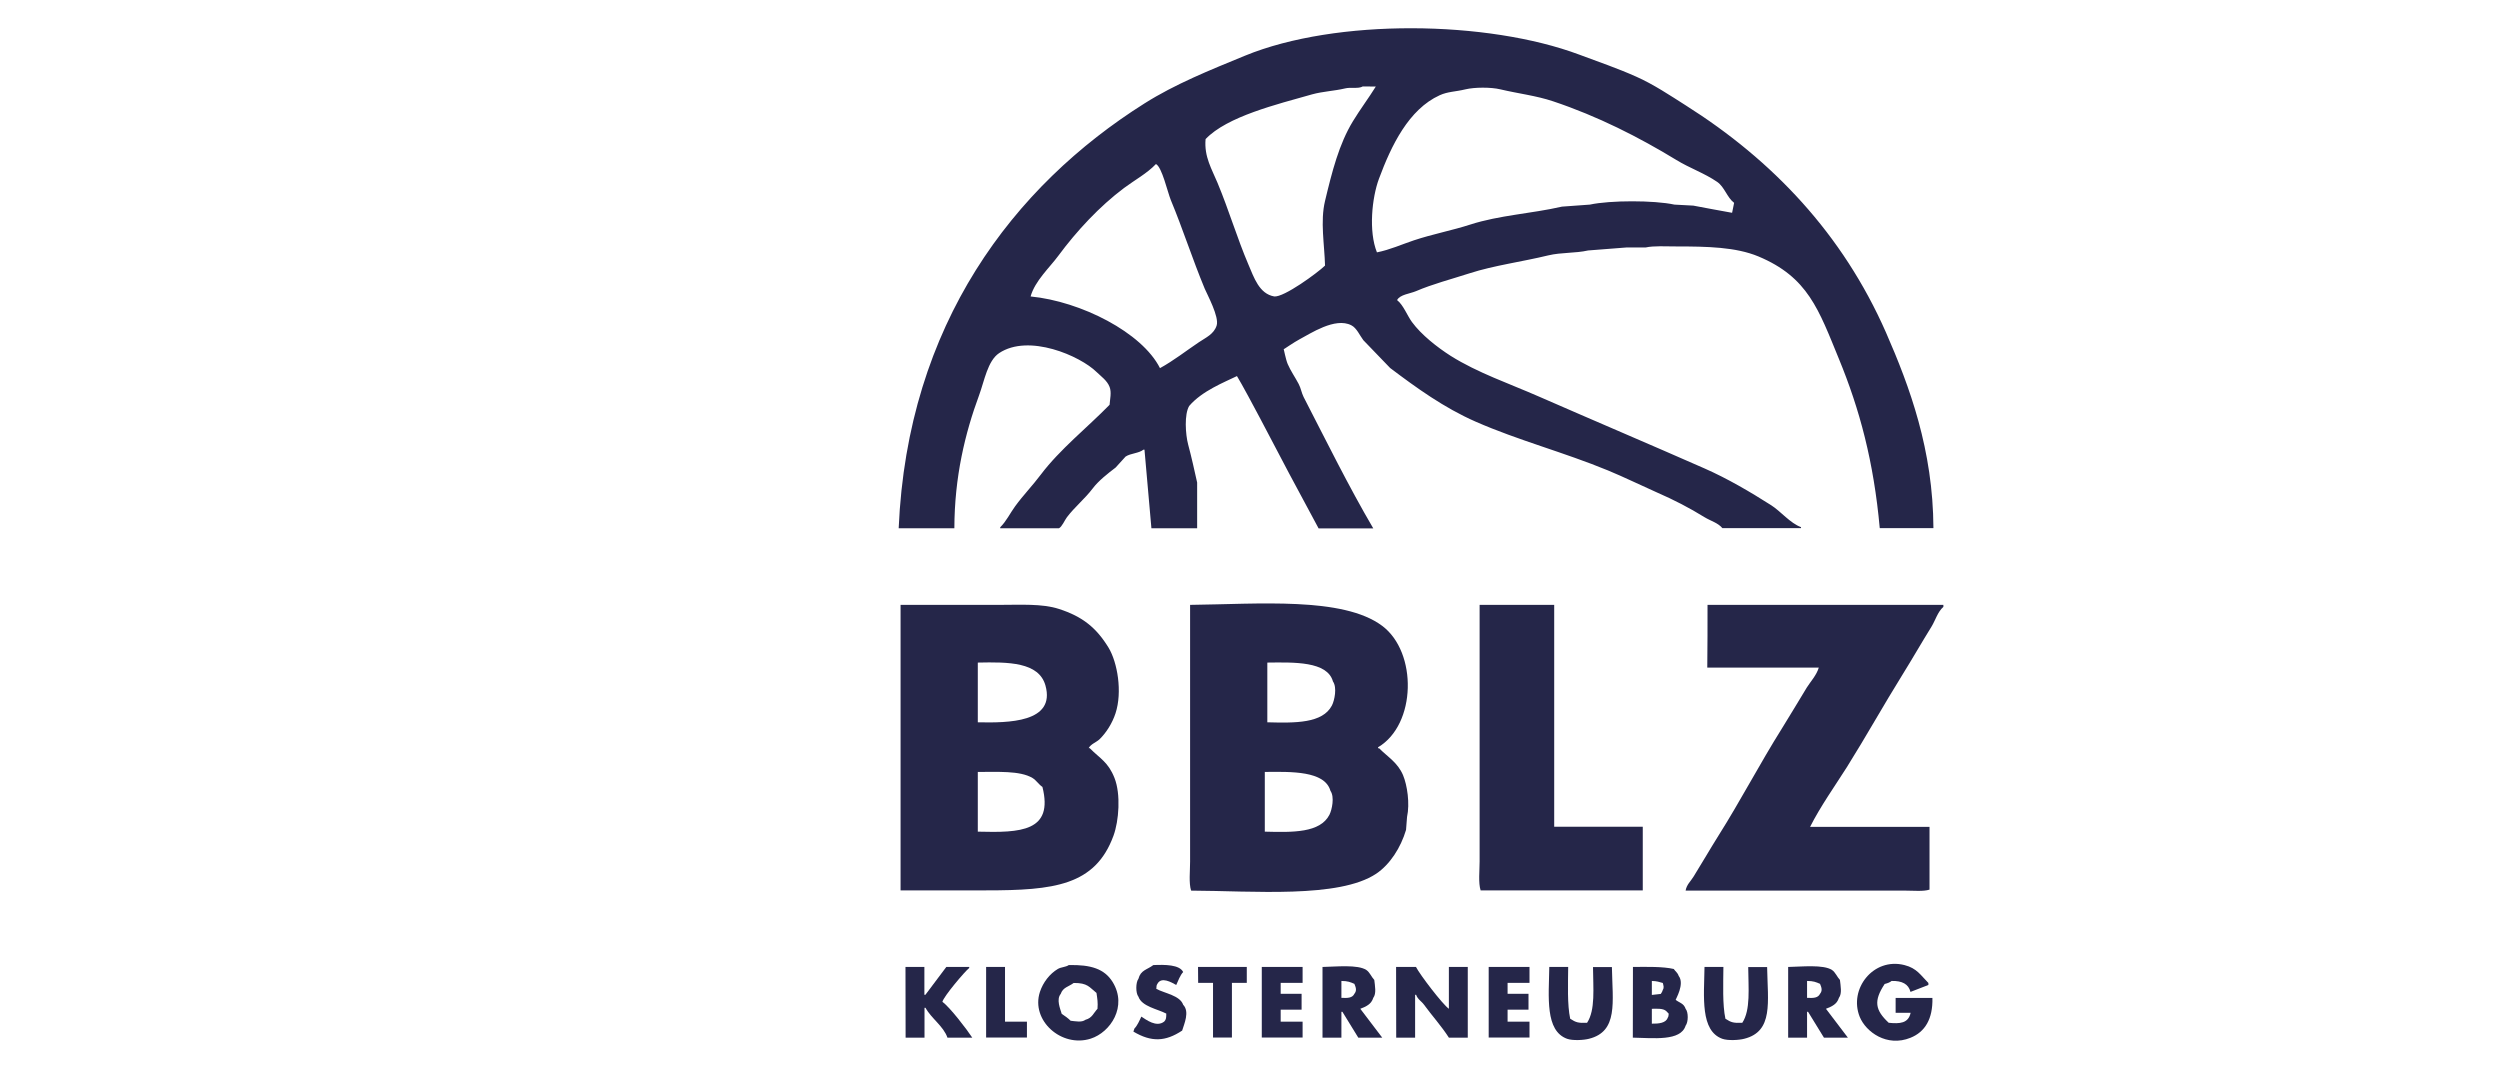 <?xml version="1.0" encoding="utf-8"?>
<!-- Generator: Adobe Illustrator 21.0.0, SVG Export Plug-In . SVG Version: 6.00 Build 0)  -->
<svg version="1.1" id="Ebene_1" xmlns="http://www.w3.org/2000/svg" xmlns:xlink="http://www.w3.org/1999/xlink" x="0px" y="0px"
	 viewBox="0 0 1984.3 850.4" style="enable-background:new 0 0 1984.3 850.4;" xml:space="preserve">
<style type="text/css">
	.st0{fill:#252649;}
</style>
<path class="st0" d="M1534.6,419.2c-14.2,0-28.4,0-42.6,0c-4.8-52.8-15.9-94.2-32.4-134.3c-16.1-39.2-24.5-64.9-64-81.4
	c-17.9-7.4-40.2-7.9-65.6-7.9c-7.7,0-17.3-0.6-23.7,0.8c-5,0-10,0-15,0c-10.3,0.8-20.5,1.6-30.8,2.4c-10.1,2.3-21.1,1.4-31.6,3.9
	c-21,5.1-43.2,8-62.4,14.2c-15.2,4.9-29.3,8.5-42.6,14.2c-4.7,2-12.8,2.7-15,7.1c5,3.9,8,12.2,11.8,17.4c7.5,10.2,20,20,30.8,26.9
	c21.3,13.4,46.4,21.9,70.3,32.4c43.2,18.9,87.5,37.7,131.1,56.9c18.2,8,36.4,18.7,52.9,29.2c7.7,4.9,15,14.2,23.7,17.4
	c0,0.3,0,0.5,0,0.8c-20.8,0-41.6,0-62.4,0c-3.6-4.3-9.3-5.7-14.2-8.7c-12-7.4-24.1-13.7-37.9-19.7c-12.4-5.5-25.9-12.1-38.7-17.4
	c-34.9-14.4-71.3-23.9-105-38.7c-25.3-11.1-47.2-27-67.9-42.6c-7.1-7.4-14.2-14.7-21.3-22.1c-2.8-3.7-5.3-9.7-9.5-11.8
	c-12.9-6.7-32.8,6.8-41.1,11.1c-4.2,2.2-12.7,8.1-12.6,7.9s1.6,8.1,3.2,11.8c2.2,5.2,6.1,10.8,8.7,15.8c1.8,3.4,2.2,6.9,3.9,10.3
	c18,34.9,35.6,70.7,55.3,104.3c-14.5,0-29,0-43.4,0c-15.6-28.8-31.4-58.5-46.6-87.7c-3.5-6.7-15-28.1-18.2-33.2
	c-10,4.9-27.6,11.7-37.9,23.7c-4,6.6-3,22.6-0.8,30.8c2.6,9.6,4.9,20.2,7.1,30c0,12.1,0,24.2,0,36.3c-12.1,0-24.2,0-36.3,0
	c-1.8-20.8-3.7-41.6-5.5-62.4c-0.3,0-0.5,0-0.8,0c-3.8,3-10.1,2.8-14.2,5.5c-2.6,2.9-5.3,5.8-7.9,8.7c-6.2,4.7-13.6,10.5-18.2,16.6
	c-6.2,8.2-14.4,14.8-20.5,22.9c-1.7,2.2-3.9,7.6-6.3,8.7c-15.5,0-31.1,0-46.6,0c0-0.3,0-0.5,0-0.8c4.8-4.7,7.8-11.1,11.8-16.6
	c6.3-8.7,14-16.6,20.5-25.3c15-19.9,37-37.4,54.5-55.3c0.3-4.5,1.7-9.8,0-14.2c-1.9-5-6.8-8.4-10.3-11.8c-13-12.8-53.9-30.7-77.4-15
	c-9.1,6.1-11.7,22.1-15.8,33.2c-11.2,30.3-19.6,64.9-19.7,105.8c-14.7,0-29.5,0-44.2,0c7-162.1,91.2-271.7,195.1-337.2
	c24.2-15.3,51.8-26.4,79.8-37.9c72.4-29.7,192.5-28.1,265.4-0.8c15.8,5.9,30.2,10.8,45,17.4c13.8,6.1,27.2,15.1,39.5,22.9
	c69,43.6,124.4,102,158.8,180.1C1515.9,307.2,1534.3,357.2,1534.6,419.2z M1081.7,68.6c-3.7,2.1-9.5,0.4-14.2,1.6
	c-8.3,2-17.4,2.3-26.1,4.7c-27.8,7.9-67.4,17.5-84.5,35.5c-1.3,14,5.1,24.1,9.5,34.8c9,21.6,15.6,44,24.5,64.8
	c4.4,10.2,8.5,23.2,20.5,25.3c7.7,0.8,34.3-18.7,40.3-24.5c-0.4-16.5-3.9-35.1,0-51.3c5.6-23.4,11.1-45.1,22.1-63.2
	c5.7-9.4,12.5-18.4,18.2-27.6C1088.6,68.6,1085.2,68.6,1081.7,68.6z M1374.8,168.9c0.5-2.6,1.1-5.3,1.6-7.9
	c-5.6-4.2-7.6-12.6-13.4-16.6c-10.2-7-21.8-10.9-32.4-17.4c-29.7-18.1-62.3-34.7-97.9-46.6c-13.4-4.5-27.6-6.1-41.9-9.5
	c-7.5-1.8-20.5-1.7-27.6,0c-8.2,2-13.9,1.7-20.5,4.7c-24.6,11.2-38.4,39.9-48.2,66.3c-5.6,15.1-8.3,41.8-1.6,58.4
	c10.2-2,19.9-6.4,29.2-9.5c15-5,30.5-7.9,45-12.6c23-7.4,48.2-8.6,72.7-14.2c7.4-0.5,14.7-1.1,22.1-1.6c16.1-3.5,51.1-3.5,67.1,0
	c5,0.3,10,0.5,15,0.8C1354.2,165.2,1364.5,167,1374.8,168.9z M917.5,130.2c-7,7.4-17,12.8-25.3,19c-19.5,14.6-37.6,34.1-52.1,53.7
	c-7,9.5-18.6,20-22.1,32.4c39.9,3.9,88.5,28.6,102.7,56.9c10.8-5.9,20.8-13.8,30.8-20.5c5.6-3.8,12-6.4,14.2-13.4
	c2.1-6.8-7.4-24.3-9.5-29.2c-9.8-23.6-17.4-47.5-26.9-70.3C926.7,152.4,922.3,132.6,917.5,130.2z"/>
<path class="st0" d="M1174.4,480.1c19.7,0,39.5,0,59.2,0c0,58.7,0,117.4,0,176.1c23.4,0,46.9,0,70.3,0c0,16.8,0,33.7,0,50.5
	c-42.9,0-85.8,0-128.7,0c-1.9-5.8-0.8-15.8-0.8-22.9c0-15.5,0-31.1,0-46.6C1174.4,584.8,1174.4,532.4,1174.4,480.1z"/>
<path class="st0" d="M1355.3,480.1c62.4,0,124.8,0,187.2,0c0,0.5,0,1.1,0,1.6c-4.5,3.8-6.3,10.6-9.5,15.8
	c-7.7,12.4-15,25.2-22.9,37.9c-15,24.1-28.9,49.1-44.2,73.5c-9.7,15.3-20.9,31-29.2,47.4c31.6,0,63.2,0,94.8,0c0,16.6,0,33.2,0,49.8
	c-4.7,1.6-12.9,0.8-19,0.8c-13.7,0-27.4,0-41.1,0c-44.5,0-89,0-133.5,0c0.8-4.8,4.2-7.6,6.3-11.1c6.8-10.9,13.1-21.9,19.7-32.4
	c17.8-28.2,32.8-57.1,50.5-85.3c6.6-10.5,13-21.5,19.7-32.4c3.1-4.9,7.7-9.7,9.5-15.8c-29.5,0-59,0-88.5,0
	C1355.3,513.2,1355.3,496.6,1355.3,480.1z"/>
<path class="st0" d="M714.8,480.1c26.1,0,52.1,0,78.2,0c16.8,0,34.3-1.1,47.4,3.2c19,6.1,29.9,15.1,39.5,30.8
	c7,11.6,11.1,35,5.5,52.1c-2.6,7.9-7.3,15.3-12.6,20.5c-2.6,2.5-7,3.8-8.7,7.1c0.3,0,0.5,0,0.8,0c8.3,8.4,14.7,11,19.7,23.7
	c5.1,12.9,3.5,34.1-0.8,45.8c-14.5,39.7-47.4,43.4-101.1,43.4c-22.6,0-45.3,0-67.9,0C714.8,631.2,714.8,555.6,714.8,480.1z
	 M776.1,525.9c0,15.8,0,31.6,0,47.4c24.1,0.5,61.9,0.3,53.7-29.2C824.6,525.4,800.3,525.4,776.1,525.9z M776.1,612.7
	c0,15.8,0,31.6,0,47.4c34,0.9,60.2,0,51.3-35.5c-2.9-1.9-4.9-5.3-7.9-7.1C809.5,611.5,791.4,612.8,776.1,612.7z"/>
<path class="st0" d="M944.6,480.1c54.2-0.6,121.3-6.6,152.4,16.6c28.2,21,27.2,78.5-3.2,96.4c0,0.3,0,0.5,0,0.8c0.3,0,0.5,0,0.8,0
	c7,7,14.7,11.3,19,21.3c3.4,8.1,5.5,22.7,3.2,33.2c-0.3,3.4-0.5,6.8-0.8,10.3c-4.2,14.1-12.7,27.4-23.7,34.8
	c-29.6,19.7-97.9,13.6-146.9,13.4c-1.9-5.8-0.8-15.8-0.8-22.9c0-15.5,0-31.1,0-46.6C944.6,584.8,944.6,532.4,944.6,480.1z
	 M1005.9,525.9c0,15.8,0,31.6,0,47.4c22.2,0.6,43.9,0.9,51.3-13.4c2-3.9,4.2-14.2,0.8-19C1053.5,524.7,1026.9,525.7,1005.9,525.9z
	 M1003.9,612.7c0,15.8,0,31.6,0,47.4c22.3,0.6,43.9,1,51.3-13.4c2-3.9,4.2-14.2,0.8-19C1051.5,611.7,1024.8,612.5,1003.9,612.7z"/>
<path class="st0" d="M915.4,766c9.1-0.4,20.8-0.4,23.7,5.5c-2.4,2.6-4,7-5.5,10.3c-3.8-2.1-11.9-6.9-15-0.8c-0.7,1-0.7,1.9-0.8,3.9
	c6.5,3.5,18.8,5.2,21.3,12.6c5.3,5.5,0.8,15.2-0.8,20.5c-13.3,8.8-24.4,9.3-38.7,0.8c0.3-0.8,0.5-1.6,0.8-2.4c2.4-2.5,4-6.3,5.5-9.5
	c3.9,2.5,12,8.8,18.2,3.9c1.5-1.6,1.6-3,1.6-6.3c-6.9-3.6-19.4-5.6-22.1-13.4c-2.3-2.8-2.2-11.4,0-14.2
	C905.4,769.9,910.4,769.8,915.4,766z"/>
<path class="st0" d="M1504.6,803.9c0-3.9,0-7.9,0-11.8c9.7,0,19.5,0,29.2,0c0.4,16.7-5.9,27-17.4,31.6c-18.7,7.6-35.4-4.6-40.3-16.6
	c-8.9-22.1,10.8-47.4,35.5-41.1c9.9,2.5,12.9,8.1,19,14.2c0,0.5,0,1.1,0,1.6c-4.7,1.8-9.5,3.7-14.2,5.5c-1.6-6.3-6.7-8.9-15-8.7
	c-1.4,1.2-3.5,1.9-5.5,2.4c-8.9,13.5-7.6,20.7,3.2,30.8c8.8,0.9,15.6,0.5,17.4-7.9C1512.5,803.9,1508.5,803.9,1504.6,803.9z"/>
<path class="st0" d="M718.7,767.5c5,0,10,0,15,0c0,7.4,0,14.7,0,22.1c0.3,0,0.5,0,0.8,0c5.5-7.4,11.1-14.7,16.6-22.1
	c6.1,0,12.1,0,18.2,0c0,0.3,0,0.5,0,0.8c-3.4,2.6-20.5,22.8-21.3,26.9c5.6,3.8,19.7,22.2,23.7,28.4c-6.6,0-13.2,0-19.7,0
	c-3.1-9.1-12.9-15.3-17.4-23.7c-0.3,0-0.5,0-0.8,0c0,7.9,0,15.8,0,23.7c-5,0-10,0-15,0C718.7,804.9,718.7,786.2,718.7,767.5z"/>
<path class="st0" d="M782.7,767.5c5,0,10,0,15,0c0,14.5,0,29,0,43.4c5.8,0,11.6,0,17.4,0c0,4.2,0,8.4,0,12.6c-10.8,0-21.6,0-32.4,0
	C782.7,804.9,782.7,786.2,782.7,767.5z"/>
<path class="st0" d="M950.9,767.5c12.9,0,25.8,0,38.7,0c0,4.2,0,8.4,0,12.6c-3.9,0-7.9,0-11.8,0c0,14.5,0,29,0,43.4c-5,0-10,0-15,0
	c0-14.5,0-29,0-43.4c-3.9,0-7.9,0-11.8,0C950.9,776,950.9,771.8,950.9,767.5z"/>
<path class="st0" d="M1001.5,767.5c10.8,0,21.6,0,32.4,0c0,4.2,0,8.4,0,12.6c-5.8,0-11.6,0-17.4,0c0,2.9,0,5.8,0,8.7
	c5.5,0,11.1,0,16.6,0c0,4.2,0,8.4,0,12.6c-5.5,0-11.1,0-16.6,0c0,3.2,0,6.3,0,9.5c5.8,0,11.6,0,17.4,0c0,4.2,0,8.4,0,12.6
	c-10.8,0-21.6,0-32.4,0C1001.5,804.9,1001.5,786.2,1001.5,767.5z"/>
<path class="st0" d="M1108.1,767.5c5.3,0,10.5,0,15.8,0c3,6,21.1,29.7,26.1,33.2c0-11.1,0-22.1,0-33.2c5,0,10,0,15,0
	c0,18.7,0,37.4,0,56.1c-5,0-10,0-15,0c-5.8-9.1-13.3-17.3-19.7-26.1c-2-2.8-5-4.2-6.3-7.9c-0.3,0-0.5,0-0.8,0c0,11.3,0,22.6,0,34
	c-5,0-10,0-15,0C1108.1,804.9,1108.1,786.2,1108.1,767.5z"/>
<path class="st0" d="M1181.6,767.5c10.8,0,21.6,0,32.4,0c0,4.2,0,8.4,0,12.6c-5.8,0-11.6,0-17.4,0c0,2.9,0,5.8,0,8.7
	c5.5,0,11.1,0,16.6,0c0,4.2,0,8.4,0,12.6c-5.5,0-11.1,0-16.6,0c0,3.2,0,6.3,0,9.5c5.8,0,11.6,0,17.4,0c0,4.2,0,8.4,0,12.6
	c-10.8,0-21.6,0-32.4,0C1181.6,804.9,1181.6,786.2,1181.6,767.5z"/>
<path class="st0" d="M1229.7,767.5c5,0,10,0,15,0c-0.1,13.6-0.8,29.9,1.6,41.1c4.6,3,6.5,3.5,13.4,3.2c6.7-10.2,4.8-27.5,4.7-44.2
	c5,0,10,0,15,0c0.5,27.9,5.1,51.1-18.2,56.9c-4.2,1.1-12.9,1.6-17.4,0C1226.3,818.1,1229.3,791.5,1229.7,767.5z"/>
<path class="st0" d="M1352.9,767.5c5,0,10,0,15,0c-0.1,13.6-0.8,29.9,1.6,41.1c4.6,3,6.5,3.5,13.4,3.2c6.7-10.2,4.8-27.5,4.7-44.2
	c5,0,10,0,15,0c0.5,27.9,5.1,51.1-18.2,56.9c-4.2,1.1-12.9,1.6-17.4,0C1349.5,818.1,1352.5,791.5,1352.9,767.5z"/>
<path class="st0" d="M1049.7,767.5c10.6-0.2,28-2.1,34.8,2.4c2.7,1.8,4.1,5.6,6.3,7.9c0.5,4.6,1.8,10.8-0.8,14.2
	c-1.6,5.1-5.5,6.8-10.3,8.7c5.8,7.6,11.6,15.3,17.4,22.9c-6.3,0-12.6,0-19,0c-4.2-6.8-8.4-13.7-12.6-20.5c-0.3,0-0.5,0-0.8,0
	c0,6.8,0,13.7,0,20.5c-5,0-10,0-15,0C1049.7,804.9,1049.7,786.2,1049.7,767.5z M1064.7,778.6c0,4.5,0,9,0,13.4
	c5.1,0.3,8.7,0.1,10.3-3.2c2.1-2.6,1.2-5,0-7.9C1071.8,779.5,1069.6,778.6,1064.7,778.6z"/>
<path class="st0" d="M1419.3,767.5c10.6-0.2,28-2.1,34.8,2.4c2.7,1.8,4.1,5.6,6.3,7.9c0.5,4.6,1.8,10.8-0.8,14.2
	c-1.6,5.1-5.5,6.8-10.3,8.7c5.8,7.6,11.6,15.3,17.4,22.9c-6.3,0-12.6,0-19,0c-4.2-6.8-8.4-13.7-12.6-20.5c-0.3,0-0.5,0-0.8,0
	c0,6.8,0,13.7,0,20.5c-5,0-10,0-15,0C1419.3,804.9,1419.3,786.2,1419.3,767.5z M1434.3,778.6c0,4.5,0,9,0,13.4
	c5.1,0.3,8.7,0.1,10.3-3.2c2.1-2.6,1.2-5,0-7.9C1441.4,779.5,1439.3,778.6,1434.3,778.6z"/>
<path class="st0" d="M848.3,766c17.6-0.4,28.3,3,34.8,13.4c12,19.4-1.7,40-17.4,45c-23.1,7.4-47.7-14.4-40.3-37.1
	c2.5-7.6,7.8-14.4,14.2-18.2C842.3,767.5,845.8,767.7,848.3,766z M852.2,780.2c-4,3-8.5,3.4-10.3,8.7c-3.6,4.4-0.4,11.7,0.8,15.8
	c2.2,1.4,5.2,3.6,7.1,5.5c4.2,0.4,8.7,1.5,11.8-0.8c5.3-1.4,6.3-5.3,9.5-8.7c0.4-5.3-0.1-7.7-0.8-12.6
	C864.6,783.6,863.4,780.1,852.2,780.2z"/>
<path class="st0" d="M1296.1,767.5c10.9-0.1,23.8-0.4,32.4,1.6c1.4,2.1,3,2.8,3.9,5.5c5,6.4-2.6,18.8-2.4,19
	c3.2,2.5,6.4,2.7,7.9,7.1c2.3,2.7,2.2,10.6,0,13.4c-3.9,12.5-25.5,9.8-41.9,9.5C1296.1,804.9,1296.1,786.2,1296.1,767.5z
	 M1311.1,778.6c0,3.7,0,7.4,0,11.1c2.4-0.3,4.7-0.5,7.1-0.8c0.8-1.4,1-1.3,1.6-3.2c1.2-1.9,0.5-3.4,0-5.5
	C1316.8,779.4,1315.3,778.7,1311.1,778.6z M1311.1,800.7c0,3.9,0,7.9,0,11.8c5.5,0.1,11.2-0.5,12.6-4.7c0.6-0.9,0.6-1.3,0.8-3.2
	c-0.9-0.8-1.3-1.6-2.4-2.4C1319.8,800.4,1315.4,800.6,1311.1,800.7z"/>
</svg>
